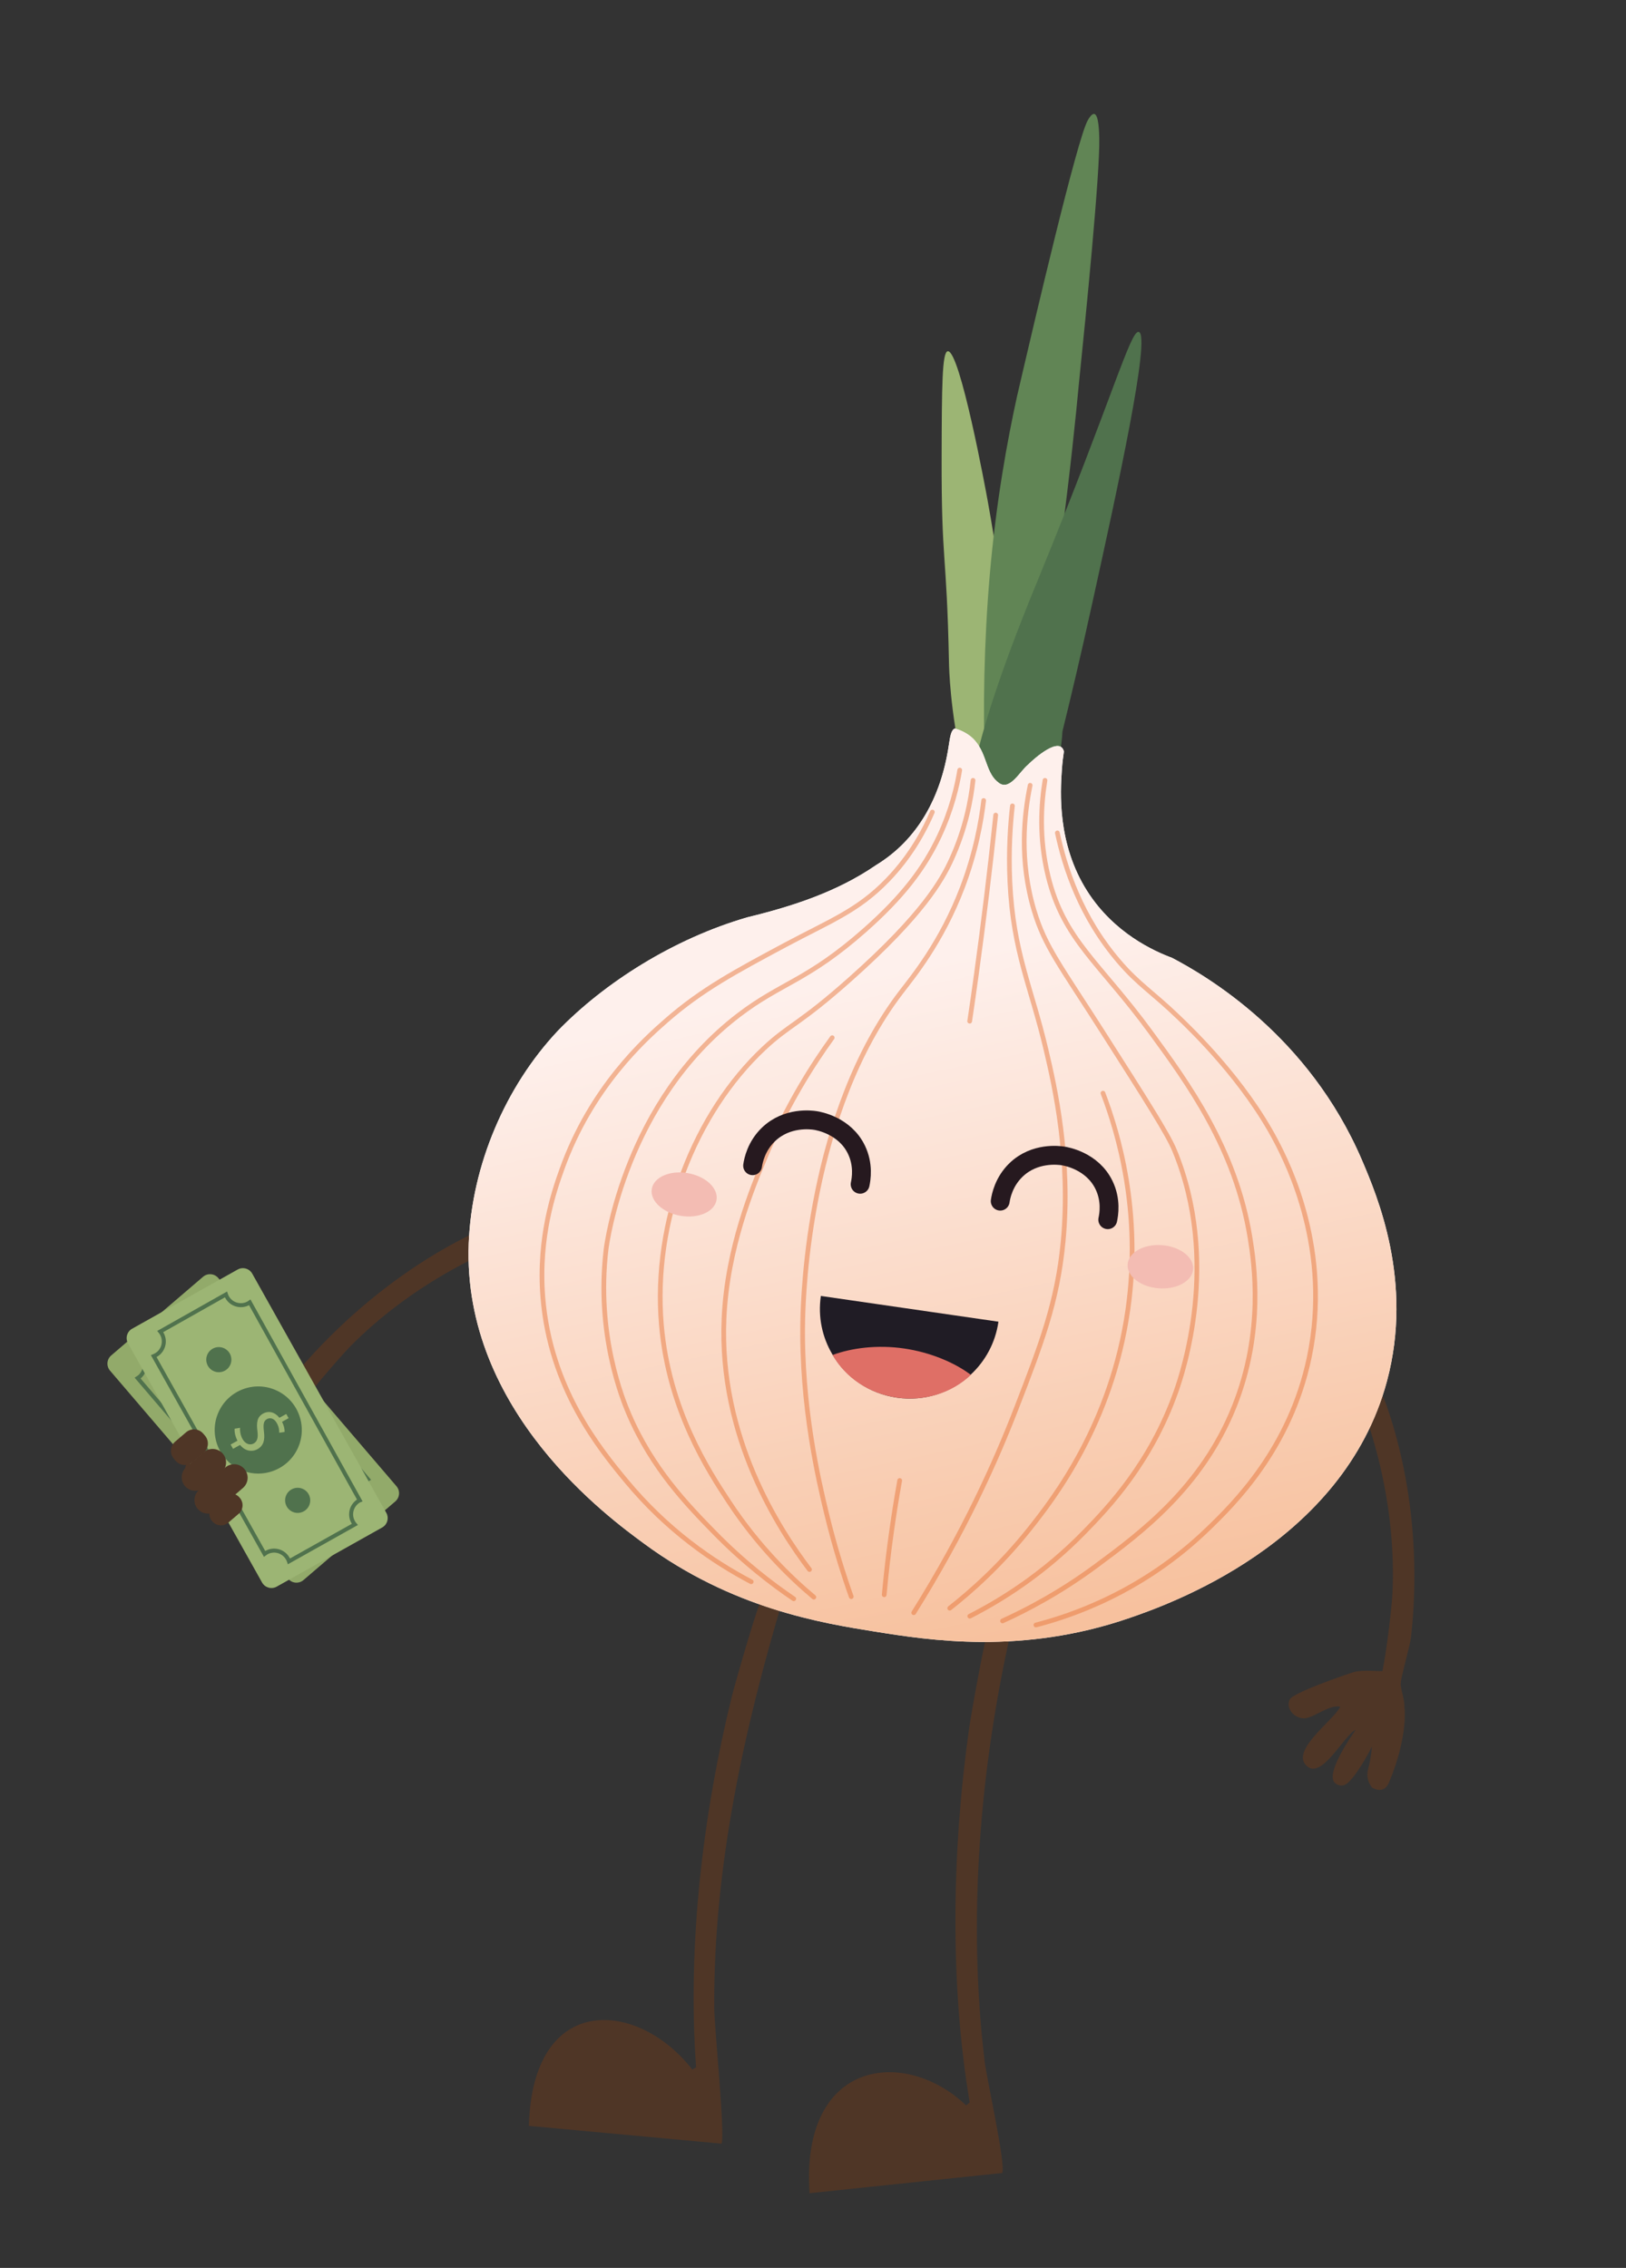 <svg width="672" height="937" viewBox="0 0 672 937" fill="none" xmlns="http://www.w3.org/2000/svg">
<rect x="0" y="0" width="672" height="937" fill="#333333" stroke="none"/>
<path d="M391.678 145.132C389.334 145.415 389.237 159.838 389.161 188.645C389.053 233.776 391.241 226.599 392.2 273.83C392.231 275.575 392.597 293.566 397.823 316.204C402.501 336.515 406.189 339.271 408.646 339.51C413.222 339.978 417.659 332.261 419.865 327.839C419.656 320.263 419.43 312.684 419.221 305.108C418.172 281.027 415.501 247.071 408.163 206.737C407.516 203.142 396.732 144.488 391.68 145.114L391.678 145.132Z" fill="#9CB574"/>
<path d="M241.256 494.189C239.354 497.659 237.496 501.558 235.896 505.168C202.381 513.459 169.139 531.61 144.735 556.292C140.758 560.308 122.047 581.815 121.122 585.556C120.964 586.157 122.605 593.915 121.925 597.832C120.88 603.807 117.854 631.456 108.365 624.785C103.037 621.035 110.439 609.801 108.837 604.637C103.078 608.13 93.49 627.875 86.127 621.602C81.319 613.268 94.369 608.081 97.174 600.656C90.637 603.847 84.489 615.154 76.783 609.396C74.507 602.037 84.891 599.411 89.111 595.447C85.736 594.57 81.27 598.889 78.047 598.124C74.274 597.225 71.33 593.624 74.036 589.793C74.986 588.456 101.811 578.767 104.826 578.045C107.841 577.323 113.682 579.226 115.591 577.764C116.995 576.68 122.359 567.319 124.344 565.033C154.841 530.081 195.359 503.029 241.264 494.173L241.256 494.189Z" fill="#4F3626"/>
<path d="M578.994 695.273C578.38 696.421 580.621 702.359 580.387 704.91C580.387 704.91 582.309 716.476 574.176 736.154C573.83 737.003 573.114 738.604 571.562 739.244C569.853 739.936 568.005 739.11 567.085 738.603C566.404 737.738 565.549 736.38 565.225 734.592C564.874 732.595 565.377 731.169 565.923 728.794C566.316 727.09 566.762 724.626 566.994 721.569C564.977 725.719 562.94 728.966 561.372 731.289C557.716 736.683 555.991 737.747 554.387 737.705C553.228 737.689 552.114 737.099 551.548 736.475C548.026 732.563 557.764 718.283 560.266 714.671C555.232 717.134 546.02 735.983 539.745 729.319C533.649 722.848 551.243 710.722 553.895 705.146C549.323 704.118 543.112 709.708 539.185 709.933C535.164 710.163 531.174 705.978 533.039 702.107C534.319 699.444 555.189 692.168 559.499 690.837C562.986 689.763 570.598 690.608 571.152 690.406" fill="#4F3626"/>
<path d="M569.714 695.743C572.045 692.276 575.18 664.468 575.459 658.591C577.169 624.512 568.313 586.544 551.903 556.746C553.531 553.477 555.338 549.485 557.556 546.676C558.394 551.814 570.219 572.567 572.928 580.332C583.502 610.607 586.713 644.584 583.147 676.449C582.759 679.952 578.74 693.776 578.931 695.32" fill="#4F3626"/>
<path d="M83.917 527.512L45.955 560.013C44.089 561.61 43.871 564.419 45.469 566.285L119.139 652.333C120.737 654.2 123.545 654.417 125.411 652.819L163.373 620.318C165.24 618.721 165.457 615.912 163.859 614.046L90.19 527.998C88.592 526.131 85.784 525.914 83.917 527.512Z" fill="#92AA6A"/>
<path d="M91.505 539.834C111.709 563.624 131.887 587.381 152.074 611.162C151.992 611.206 151.927 611.258 151.879 611.317C149.157 613.648 148.823 617.746 151.153 620.468C151.436 620.783 151.709 621.074 152.023 621.323L128.343 641.598C128.159 641.247 127.902 640.922 127.627 640.59C125.296 637.868 121.207 637.558 118.469 639.881C118.234 640.078 118.008 640.3 117.798 640.53L56.894 569.393C57.155 569.228 57.407 569.039 57.642 568.842C60.364 566.511 60.682 562.405 58.334 559.676C58.085 559.376 57.821 559.109 57.524 558.869C65.406 552.091 73.263 545.323 81.144 538.545C81.328 538.897 81.586 539.221 81.852 539.529C84.182 542.251 88.288 542.569 91.027 540.246C91.189 540.117 91.342 539.963 91.471 539.819L91.505 539.834Z" stroke="#50724D" stroke-width="1.655" stroke-miterlimit="10"/>
<path d="M98.203 524.523L54.613 548.963C52.47 550.164 51.707 552.876 52.908 555.019L108.306 653.824C109.508 655.967 112.219 656.73 114.362 655.529L157.952 631.089C160.096 629.887 160.859 627.176 159.657 625.033L104.259 526.227C103.058 524.084 100.346 523.321 98.203 524.523Z" fill="#9CB574"/>
<path d="M103.24 538.084C118.383 565.363 133.516 592.618 148.666 619.881C148.592 619.908 148.51 619.952 148.436 619.979C145.309 621.732 144.182 625.686 145.936 628.814C146.153 629.181 146.362 629.523 146.627 629.831L119.442 645.079C119.315 644.692 119.139 644.324 118.938 643.965C117.185 640.837 113.248 639.718 110.096 641.481C109.818 641.638 109.557 641.802 109.33 641.983L63.543 560.303C63.822 560.187 64.108 560.055 64.386 559.898C67.513 558.145 68.623 554.183 66.87 551.056C66.678 550.721 66.462 550.395 66.239 550.128C75.295 545.043 84.325 539.925 93.373 534.815C93.499 535.202 93.675 535.57 93.859 535.921C95.613 539.049 99.591 540.166 102.719 538.413C102.89 538.309 103.086 538.196 103.24 538.084Z" stroke="#50724D" stroke-width="1.655" stroke-miterlimit="10"/>
<path d="M99.128 607.128C108.139 611.326 118.846 607.425 123.045 598.414C127.243 589.404 123.342 578.696 114.331 574.498C105.321 570.3 94.613 574.201 90.415 583.211C86.217 592.222 90.118 602.93 99.128 607.128Z" fill="#50724D"/>
<path d="M95.327 596.809L98.144 595.238C97.27 593.604 96.826 591.659 96.979 590.278L99.216 589.91C99.105 591.289 99.394 593.039 100.266 594.591C101.374 596.559 103.276 597.261 104.852 596.38C106.379 595.517 106.724 593.898 106.405 591.378C105.936 587.908 106.225 585.445 108.641 584.076C111.058 582.707 113.624 583.433 115.48 585.77L118.298 584.199L119.274 585.922L116.563 587.44C117.448 589.14 117.635 590.537 117.624 591.615L115.402 591.95C115.414 591.178 115.39 589.695 114.378 587.915C113.174 585.759 111.431 585.683 110.32 586.31C108.875 587.13 108.724 588.552 109.088 591.544C109.534 595.064 108.891 597.321 106.418 598.725C104.229 599.955 101.292 599.588 99.213 596.983L96.313 598.598L95.328 596.85L95.327 596.809Z" fill="#9CB574"/>
<path d="M88.243 566.454C90.842 567.665 93.93 566.54 95.14 563.942C96.351 561.343 95.226 558.255 92.627 557.044C90.029 555.834 86.941 556.959 85.73 559.557C84.52 562.156 85.645 565.244 88.243 566.454Z" fill="#50724D"/>
<path d="M120.832 624.582C123.431 625.793 126.519 624.668 127.729 622.07C128.94 619.471 127.815 616.383 125.216 615.173C122.618 613.962 119.53 615.087 118.319 617.685C117.109 620.284 118.234 623.372 120.832 624.582Z" fill="#50724D"/>
<path d="M84.223 599.978L77.052 606.111C74.711 608.113 74.436 611.635 76.439 613.977C78.442 616.319 81.964 616.594 84.305 614.591L91.476 608.459C93.817 606.456 94.092 602.934 92.09 600.592C90.087 598.25 86.565 597.976 84.223 599.978Z" fill="#4F3626"/>
<path d="M76.907 591.755L72.414 595.598C70.305 597.402 70.058 600.572 71.861 602.681L72.584 603.526C74.387 605.635 77.558 605.882 79.666 604.079L84.16 600.236C86.269 598.432 86.516 595.261 84.713 593.153L83.99 592.308C82.187 590.199 79.016 589.952 76.907 591.755Z" fill="#4F3626"/>
<path d="M93.135 606.294L82.316 615.547C79.974 617.55 79.699 621.072 81.702 623.413C83.705 625.755 87.227 626.03 89.569 624.027L100.388 614.774C102.73 612.772 103.004 609.25 101.002 606.908C98.999 604.566 95.477 604.291 93.135 606.294Z" fill="#4F3626"/>
<path d="M92.406 618.196L88.151 621.834C86.191 623.511 85.961 626.459 87.637 628.42L87.77 628.575C89.447 630.536 92.395 630.766 94.356 629.089L98.61 625.45C100.571 623.774 100.801 620.825 99.124 618.864L98.992 618.71C97.315 616.749 94.366 616.519 92.406 618.196Z" fill="#4F3626"/>
<path d="M409.038 237.665C411.699 206.887 416.417 181.497 420.326 163.724C427.848 131.301 445.218 57.256 449.555 49.712C449.98 48.968 451.175 46.892 452.235 47.081C454.114 47.424 454.254 54.691 454.314 57.284C454.602 71.893 448.843 129.697 445.994 157.471C444.515 173.176 442.189 195.725 438.603 222.757C434.771 251.644 421.252 353.616 413.241 353.069C407.141 352.646 404.289 292.73 409.041 237.647L409.038 237.665Z" fill="#618555"/>
<path d="M470.66 137.144C467.247 136.131 459.714 164.583 429.47 238.303C421.099 258.733 390.446 332.694 403.419 348.687C404.137 349.558 406.127 352.014 409.236 352.534C418.916 354.106 429.031 335.236 430.995 331.585C434.089 325.792 438.29 315.925 439.103 302.129C442.269 289.287 446.65 270.964 451.496 248.869C461.891 201.595 475.709 138.633 470.66 137.144Z" fill="#50724D"/>
<path d="M315.962 658.14C316.508 658.009 322.1 661.022 323.455 661.05C307.732 713.778 294.774 771.195 295.185 829.805C295.245 837.637 299.814 882.83 298.168 885.655L218.576 878.322C220.069 822.863 263.615 826.094 286.104 855.056L287.68 854.128C284.023 803.314 290.575 749.096 302.454 700.933C303.73 695.771 314.263 658.606 315.961 658.166L315.962 658.14Z" fill="#4F3626"/>
<path d="M409.742 669.247C407.993 670.263 401.249 708.833 400.5 714.206C393.465 764.197 392.416 819.119 400.758 868.628L399.277 869.856C374.04 845.772 330.83 850.761 334.568 906.133L414.206 897.781C415.743 894.259 407.782 858.749 406.951 851.739C399.803 792.565 405.02 730.309 417.947 673.367L416.699 670.784C415.443 671.638 410.066 669.094 409.739 669.299L409.742 669.247Z" fill="#4F3626"/>
<path d="M394.646 300.975C392.918 301.664 392.687 304.59 392.065 308.283C388.887 329.325 379.25 346.953 362.08 357.417C346.069 368.421 327.665 374.421 308.945 378.971C278.356 387.816 249.68 406.072 230.49 425.947C208.998 448.825 194.978 481.255 193.714 513.656C190.999 583.3 252.34 627.558 266.198 637.76C302.757 664.673 339.716 670.597 361.499 674.087C383.742 677.643 422.347 683.839 466.867 668.449C482.193 663.151 555.154 637.954 573.215 570.599C584.253 529.428 569.066 493.832 562.953 479.494C540.879 427.764 498.626 403.219 484.379 395.733C477.179 393.055 460.447 385.662 449.32 368.154C436.83 348.523 438.262 326.988 438.822 318.361C439.048 315.079 439.4 312.358 439.691 310.452C438.03 303.998 427.446 313.325 424.819 315.983C421.56 318.607 417.471 326.635 412.984 323.578C407.357 319.721 408.071 311.846 402.952 306.002C401.506 304.334 399.029 302.276 394.649 300.957L394.646 300.975Z" fill="#FEFFFF"/>
<path d="M394.646 300.975C392.918 301.664 392.687 304.59 392.065 308.283C388.887 329.325 379.25 346.953 362.08 357.417C346.069 368.421 327.665 374.421 308.945 378.971C278.356 387.816 249.68 406.072 230.49 425.947C208.998 448.825 194.978 481.255 193.714 513.656C190.999 583.3 252.34 627.558 266.198 637.76C302.757 664.673 339.716 670.597 361.499 674.087C383.742 677.643 422.347 683.839 466.867 668.449C482.193 663.151 555.154 637.954 573.215 570.599C584.253 529.428 569.066 493.832 562.953 479.494C540.879 427.764 498.626 403.219 484.379 395.733C477.179 393.055 460.447 385.662 449.32 368.154C436.83 348.523 438.262 326.988 438.822 318.361C439.048 315.079 439.4 312.358 439.691 310.452C438.03 303.998 427.446 313.325 424.819 315.983C421.56 318.607 417.471 326.635 412.984 323.578C407.357 319.721 408.071 311.846 402.952 306.002C401.506 304.334 399.029 302.276 394.649 300.957L394.646 300.975Z" fill="url(#paint0_linear_246_4290)"/>
<path opacity="0.8" d="M310.458 653.51C294.886 645.347 275.704 632.305 258.753 611.791C248.235 599.052 227.292 573.717 224.333 535.75C222.424 511.135 228.918 492.309 232.22 483.1C244.303 449.288 266.361 429.524 275.328 421.687C289.947 408.892 304.199 401.287 324.375 390.485C343.029 380.514 354.461 376.382 366.79 363.633C376.632 353.469 382.187 342.785 385.326 335.501" stroke="#E67438" stroke-opacity="0.6" stroke-width="1.947" stroke-miterlimit="10" stroke-linecap="round"/>
<path opacity="0.8" d="M396.643 318.17C395.53 324.901 393.261 334.613 388.239 345.374C381.819 359.098 372.655 370.801 357.477 384.228C333.597 405.342 322.981 405.865 305.192 419.48C258.618 455.118 250.843 513.14 250.478 516.215C246.291 551.381 257.385 578.415 259.874 584.182C269.651 606.946 284.121 621.768 295.095 633.018C307.442 645.664 319.287 654.623 328.044 660.557" stroke="#E67438" stroke-opacity="0.6" stroke-width="1.947" stroke-miterlimit="10" stroke-linecap="round"/>
<path opacity="0.8" d="M402.142 322.402C401.278 330.405 399.124 342.193 393.215 355.092C389.345 363.564 381.376 377.909 351.366 404.569C330.147 423.443 326.241 423.258 315.685 433.171C287.199 459.918 269.656 504.277 273.345 547.348C276.384 582.649 292.882 607.778 301.124 620.324C313.227 638.739 326.531 651.633 336.344 659.872" stroke="#E67438" stroke-opacity="0.6" stroke-width="1.947" stroke-miterlimit="10" stroke-linecap="round"/>
<path opacity="0.8" d="M406.532 330.726C405.544 339.067 403.314 352.043 397.654 366.868C389.039 389.398 377.295 403.56 372.391 409.955C334.395 459.591 331.991 533.866 331.756 545.592C331.031 580.897 338.363 611.981 341.59 625.288C345.025 639.505 348.816 651.226 351.803 659.667" stroke="#E67438" stroke-opacity="0.6" stroke-width="1.947" stroke-miterlimit="10" stroke-linecap="round"/>
<path opacity="0.8" d="M418.422 332.951C417.605 340.099 416.749 351.062 417.37 364.389C418.762 393.669 426.134 407.456 432.363 433.944C435.878 448.903 442.631 478.537 439.372 512.974C437.006 538.027 430.302 555.306 419.932 582.116C411.469 603.975 398.257 633.375 377.631 666.302" stroke="#E67438" stroke-opacity="0.6" stroke-width="1.947" stroke-miterlimit="10" stroke-linecap="round"/>
<path opacity="0.8" d="M425.743 324.448C423.211 336.781 421.199 355.556 427.369 376.175C431.867 391.199 438.275 399.025 455.743 426.409C473.639 454.454 482.586 468.485 485.385 475.234C504.377 521.149 488.761 567.226 485.967 575.103C475.482 604.555 458.038 622.826 448.25 632.867C430.914 650.648 413.173 661.443 400.793 667.742" stroke="#E67438" stroke-opacity="0.6" stroke-width="1.947" stroke-miterlimit="10" stroke-linecap="round"/>
<path opacity="0.8" d="M431.877 322.404C430.305 332.085 429.293 346.096 433.141 361.87C439.601 388.448 454.398 397.586 475.419 426.302C490.816 447.342 510.611 474.423 516.61 511.289C518.326 521.814 522.546 550.038 510.055 581.207C496.658 614.644 471.256 633.443 453.16 646.846C437.975 658.099 424.007 665.295 414.333 669.698" stroke="#E67438" stroke-opacity="0.6" stroke-width="1.947" stroke-miterlimit="10" stroke-linecap="round"/>
<path opacity="0.8" d="M436.993 344.108C440.055 358.44 446.61 378.852 462.553 397.386C470.741 406.908 475.97 409.622 487.361 420.577C492.776 425.789 514.16 446.337 527.334 471.403C532.365 480.999 550.397 516.609 541.06 560.944C533.162 598.481 510.05 621.297 498.766 632.116C471.936 657.883 442.702 667.595 428.137 671.373" stroke="#E67438" stroke-opacity="0.6" stroke-width="1.947" stroke-miterlimit="10" stroke-linecap="round"/>
<path opacity="0.8" d="M343.94 428.73C335.89 439.844 325.47 456.142 316.556 477.356C311.103 490.339 300.519 515.508 299.229 544.684C297.058 593.77 322.122 632.053 334.55 648.455" stroke="#E67438" stroke-opacity="0.6" stroke-width="1.947" stroke-miterlimit="10" stroke-linecap="round"/>
<path opacity="0.8" d="M392.502 664.441C401.574 657.312 413.501 646.716 425.271 631.977C435.172 619.574 459.436 588.441 466.153 540.96C471.875 500.565 462.108 468.047 455.84 451.646" stroke="#E67438" stroke-opacity="0.6" stroke-width="1.947" stroke-miterlimit="10" stroke-linecap="round"/>
<path opacity="0.8" d="M411.511 336.756C409.237 358.414 406.572 380.447 403.48 402.849C402.604 409.24 401.693 415.607 400.753 421.914" stroke="#E67438" stroke-opacity="0.6" stroke-width="1.947" stroke-miterlimit="10" stroke-linecap="round"/>
<path opacity="0.8" d="M371.831 611.675C370.648 618.247 369.543 625.055 368.556 632.085C367.233 641.333 366.214 650.288 365.434 658.884" stroke="#E67438" stroke-opacity="0.6" stroke-width="1.947" stroke-miterlimit="10" stroke-linecap="round"/>
<path d="M311.039 481.622C311.339 479.53 312.53 473.559 317.629 468.671C325.309 461.324 335.354 462.705 336.859 462.92C338.272 463.122 349.053 464.983 353.907 474.908C356.993 481.211 355.925 487.237 355.482 489.29" stroke="#26191F" stroke-width="7.788" stroke-miterlimit="10" stroke-linecap="round"/>
<path d="M413.375 496.26C413.675 494.168 414.866 488.197 419.965 483.309C427.645 475.962 437.69 477.343 439.195 477.558C440.608 477.76 451.389 479.621 456.242 489.547C459.329 495.849 458.261 501.876 457.818 503.928" stroke="#26191F" stroke-width="7.788" stroke-miterlimit="10" stroke-linecap="round"/>
<path d="M412.638 546.065L412.624 546.167C411.377 554.768 407.236 562.262 401.35 567.791C393.408 575.234 382.257 579.125 370.637 577.441C359.018 575.756 349.41 568.857 343.932 559.448C339.837 552.471 337.991 544.131 339.238 535.53L339.253 535.428L412.638 546.065Z" fill="#201C25"/>
<path d="M401.247 568.031C393.428 575.511 382.03 579.092 370.627 577.439C359.225 575.787 349.446 569.233 344.096 559.824C351.995 556.892 362.631 555.542 373.571 557.127C384.511 558.713 394.508 562.956 401.247 568.031Z" fill="#DF6F66"/>
<ellipse cx="479.566" cy="523.364" rx="13.572" ry="8.938" transform="rotate(4.227 479.566 523.364)" fill="#F3BCB3"/>
<ellipse cx="282.751" cy="493.499" rx="13.572" ry="8.938" transform="rotate(9.792 282.751 493.499)" fill="#F3BCB3"/>
<defs>
<linearGradient id="paint0_linear_246_4290" x1="335.675" y1="408.088" x2="393.921" y2="680.768" gradientUnits="userSpaceOnUse">
<stop stop-color="#FEF0EC"/>
<stop offset="1" stop-color="#F7C19E"/>
</linearGradient>
</defs>
</svg>
